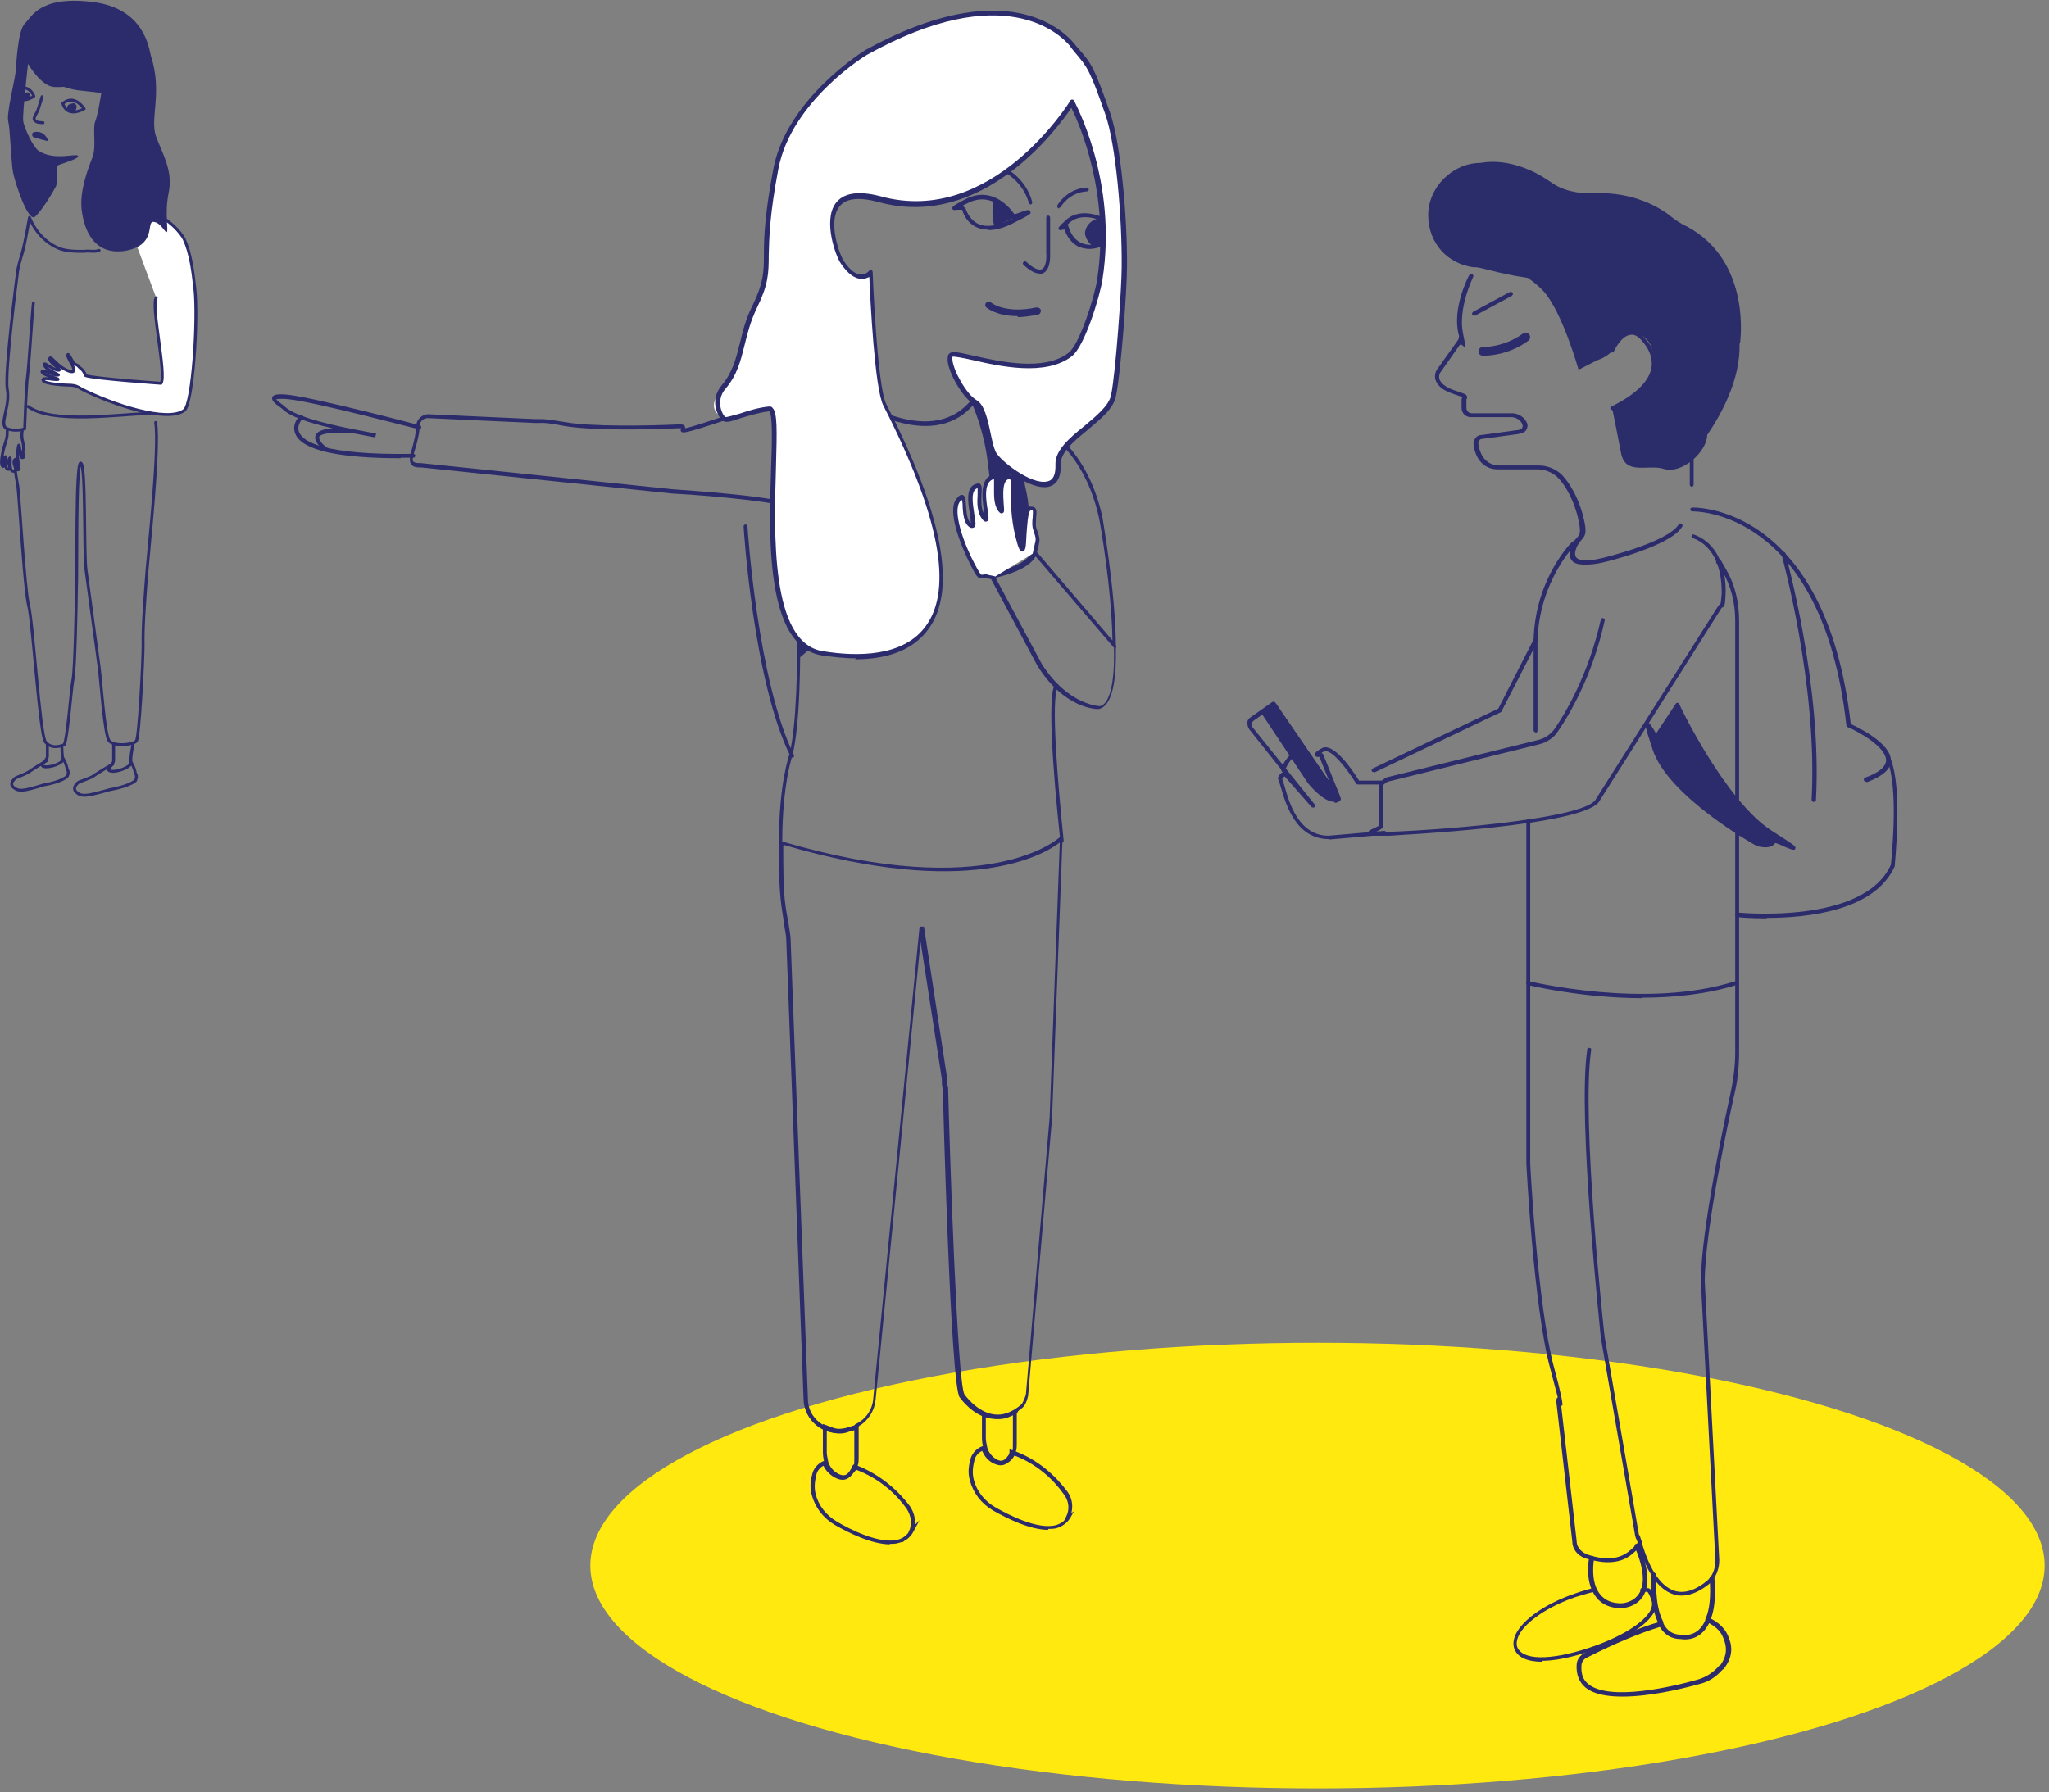<?xml version="1.0" encoding="UTF-8"?>
<svg xmlns="http://www.w3.org/2000/svg" version="1.1" viewBox="0 0 423.8 370.8">
  <rect x="0" y="0" width="423.8" height="370.8" fill="#808080" stroke="none"/>
  <defs>
    <style>
      .cls-1 {
        fill: #2c2c6d;
      }

      .cls-1, .cls-2, .cls-3, .cls-4, .cls-5, .cls-6 {
        stroke-width: 0px;
      }

      .cls-2 {
        fill: #2c2b6c;
      }

      .cls-7 {
        fill: none;
      }

      .cls-7, .cls-8 {
        stroke: #2c2c6d;
        stroke-linecap: round;
        stroke-linejoin: round;
        stroke-width: .6px;
      }

      .cls-3 {
        fill: #2b2d6b;
      }

      .cls-4, .cls-8 {
        fill: #fff;
      }

      .cls-5 {
        fill: #ffe90f;
        isolation: isolate;
      }

      .cls-6 {
        fill: #2c2c6d;
      }
    </style>
  </defs>
  <g id="Calque_2" data-name="Calque 2">
    <path class="cls-7" d="M8.7,20c-.3,1-.5,1.7-.8,2.6s-1.2,1.9-.7,2.3c.5.5.8.4,1.7.5"></path>
    <path class="cls-7" d="M17.4,22.5c-1-1.4-2.6-2.6-4.4-1.1.2.8,1.2,2.8,4.4,1.1Z"></path>
    <path class="cls-1" d="M15.4,21.4c.9.4.3,2-.6,1.9-.6,0-.8-.5-.9-.9,0-.3,0-.6.4-.8.5-.2,1.1-.3,1.1-.3h0Z"></path>
    <path class="cls-1" d="M10,29.2s-.6-2.2-2.8-1.9c-.7,0-.8,1,0,1.2,1.2.3,2.5.7,2.9.7"></path>
    <path class="cls-7" d="M4.8,18.1c1.3.2,1.9,1,2.2,1.8-.7.5-1.8.9-2.4.7-.2-1,0-2,.2-2.5h0Z"></path>
    <path class="cls-1" d="M5.8,19.1c1,.3.2,1.6-.3,1.7-.6,0-.6-1.9.3-1.7Z"></path>
    <path class="cls-7" d="M20.5,51.8c-1,.4-2.1,0-3.1.2-1.9,0-3.8,0-5.4-.7-2.7-1.2-4.8-3.5-5.9-6.3-1.6,9-1.5,6.7-2.4,10.7,0,0-2.8,21.2-2.2,24.8.7,3.6-1.9,7.6,0,8.2,1.9.7,3.6,0,3.6,0,0,0,.3-8.8.6-10.9.3-2.1.9-12.6,1.2-15.1"></path>
    <path class="cls-8" d="M25.4,43.1c7.4-.8,12,4.9,12.7,6.4,1.3,2.8,1.8,6.5,2.2,10.2.7,6.3-.4,23.9-2.2,25.2-3.4,2.6-14.9-1.2-21.2-4.4-1-.6-1.2-.7-2.2-.8-.9,0-5.5-.2-5.8-1s2.5,0,3.1-.2c.4-.2-3.6-.9-3.3-1.7.2-.4,2.3.9,3.3.8.7,0-3.2-1.3-2.8-2.3,0-.3,1.9,1.3,2.9,1.3s-2.2-1.7-1.8-2.5c.3-.5,1.5,1.8,4,2.7,2.5.8-.6-2.9-.3-3.4.2-.5,1,1.8,1.6,2,.7.2.5.4,1.2.9.7.6.9,1.4.9,1.4,1.4.6,15.6,1.6,15.6,1.6,1.2-1.7-2.1-16-1-17.7"></path>
    <path class="cls-1" d="M21,19.3c-2.3-.5-4.7-.4-6.7-1s-.3-.2-3.1-.3c-2.8-.2-5.4-4.8-5.4-4.8,0,0-1.2,10.3-1,11.9.3,1.5,2,5.3,3.2,6.1,3.2,2.1,7.6.5,8.1,1,.6.5-2.8,1.5-3.9,1.9-.9.3-.2,3.2-.6,4.4-.5,1-2.8,4.9-4.3,6.3s-4.2-7.1-4.6-9.1c-.4-2.1-.6-9.1-1-10.6s1.3-8.3,1.5-10c.2-1.7.4-8.8,2-10.3,1.4-1.4,3.1-5.7,13.9-4.4,10.8,1.3,11.7,9.6,12.1,11.1,2.5,7.7-.3,13.1,1.1,16.8,1.4,3.7,3.5,7.1,2.6,11.5s0,8-.4,8.2-1.2-2-2.8-2.1c-1.5,0,.8,4.8-5.8,6-6.6,1-8.5-4.5-9-8.4s1.3-8.6,2.2-10.9c.9-2.2,0-6,.6-7.5s1.2-5.6,1.2-5.6h0Z"></path>
    <path class="cls-7" d="M1.5,88.8c0,1.2,0,1.6-.3,2.5-.3.8-1.3,4.5-.7,5.1s0-1.4.6-1.9c.3-.3-.3,2.6.6,2.6s-.4-1.3.3-2.3c.4-.6-.4,2.7.8,2.7s-.3-1.4.2-2.3,0,2,.7,2-.3-1.4,0-4.2c.4-2.8.3,1.7.9,1.7s0-.8.2-1.5,0-1.3-.2-2.3,0-1.7,0-1.7"></path>
    <path class="cls-7" d="M31.1,85.5c-7.3.3-20.4,2.2-25.3-1.4"></path>
    <path class="cls-7" d="M32.2,87.4c.8,5.4-1.4,25.7-1.8,30.7s-.9,11.8-.8,15.2c0,3.5-.8,19.2-1.4,20s-4.5,1.2-5.6,0c-1-1.2-1.7-12.3-2.1-15.3s-2.2-16.3-2.7-20,0-21.9-1.1-22.2-.7,23.8-.9,26.2c0,2.4-.3,16.6-.7,18.5s-1.2,13.3-1.9,13.6-2.6.9-3.8-.6c-1.2-1.5-2.6-25.1-3.5-28.3-.8-3.2-1.9-22-2.2-24.5-.4-2.5-.6-3.1-.5-3.8"></path>
    <path class="cls-7" d="M27.5,154s-.6,2.9-.4,3.8c0,.9-3.1,2.1-4.3,1.7-1.1-.3.7-1.1.7-2.2v-3.2"></path>
    <path class="cls-7" d="M27.1,157.7s.7,1,.9,2.3c.5.6,0,1.5,0,1.5,0,0-1,1.1-5.4,1.9-4.6,1.3-5.7,1.5-6.8.5s.5-2.1.5-2.1c0,0,2.6-.9,3.1-1.3.6-.5,3.9-2.4,3.9-2.4"></path>
    <path class="cls-7" d="M12.8,154.6s0,1.5.2,2.4c.2.9-2.8,1.9-3.9,1.6s.6-1.1.7-2.1v-2.4"></path>
    <path class="cls-7" d="M13.1,157s.6.9.8,2.2c.5.6,0,1.4,0,1.4,0,0-.9,1.1-4.9,1.8-4.2,1.3-5.1,1.4-6.2.5s.5-2,.5-2c0,0,2.3-.9,2.8-1.3s3.5-2.2,3.5-2.2"></path>
  </g>
  <g id="Calque_3" data-name="Calque 3">
    <g>
      <ellipse class="cls-5" cx="272.5" cy="323.9" rx="150.4" ry="46.1"></ellipse>
      <path class="cls-2" d="M213.2,42.3c-.2,0-.3-.1-.4-.3-1.2-4.5-5.2-6.5-5.2-6.5-.2,0-.3-.3-.2-.5,0-.2.3-.3.5-.2.2,0,4.3,2.1,5.6,7,0,.2,0,.4-.3.5,0,0,0,0-.1,0Z"></path>
      <path class="cls-2" d="M219.1,43.1c0,0-.1,0-.2,0-.2-.1-.3-.4-.2-.6,0-.1,2-3.5,6.1-3.7.2,0,.4.2.4.4,0,.2-.2.4-.4.4-3.7.2-5.4,3.2-5.4,3.2,0,.1-.2.2-.4.2Z"></path>
      <path class="cls-2" d="M215,56.6c-.9,0-2-.6-3.3-1.8-.2-.2-.2-.4,0-.6.2-.2.4-.2.6,0,1.4,1.3,2.5,1.8,3.2,1.5.9-.4,1-2.6.9-3.3v-7.4c0-.2.2-.4.4-.4s.4.2.4.4v7.4c0,.3.2,3.3-1.4,4.1-.2.1-.5.2-.8.2Z"></path>
      <path class="cls-2" d="M204.4,47.5c-.8,0-1.5-.1-2.2-.4-2-.8-2.9-2.6-3.2-3.7h0c-.2,0-.5,0-.8,0-.6,0-1.1.2-1.2-.2-.1-.4,0-.6,2.7-2,5.1-2.6,8.7,1.1,10.1,3.1.3,0,1.1-.3,1.6-.5,1.2-.4,1.5-.5,1.7,0,.2.4.2.5-3.4,2.3-1.9,1-3.7,1.5-5.2,1.5ZM199.5,42.8l.2.3c.3.9,1.1,2.6,2.8,3.3,1.7.7,3.9.3,6.6-1,.1,0,.2-.1.4-.2-.1,0-.2,0-.3-.1-1.5-2.2-4.7-5.4-9.2-3-.5.2-.8.4-1.1.6.3,0,.5,0,.6.3Z"></path>
      <path class="cls-2" d="M205.4,41.2s-.5,4.9.5,5.7l4.1-2-4.4-3.8h-.2Z"></path>
      <path class="cls-2" d="M225.4,51.5c-.9,0-1.7-.2-2.4-.5-1.7-.9-2.5-2.5-2.8-3.5,0,0-.2,0-.3,0-.3.1-.7.2-.9,0-.2-.4,0-.6,1.5-2,3.1-2.8,7.7-.5,7.9-.4h.2v5.7h-.3c-1.1.5-2.1.7-3,.7ZM220.6,46.6s0,0,.1,0h.2c0,0,.1.3.1.3.3.9.9,2.5,2.5,3.3,1.2.6,2.7.6,4.4,0v-4.5c-.9-.4-4.4-1.7-6.7.4-.2.2-.4.4-.6.5Z"></path>
      <path class="cls-2" d="M228.3,45.5s-3.1,0-3.4,2.8c0,0,.5,3.3,3.4,2.3"></path>
      <path class="cls-2" d="M227.2,51.2c-.5,0-.9-.1-1.3-.4-1.2-.8-1.5-2.4-1.5-2.5h0c0,0,0-.1,0-.1.3-2.5,2.7-3.2,3.9-3.2v.8c-.1,0-2.7,0-3,2.4,0,.3.3,1.4,1.1,1.8.5.3,1.1.3,1.8,0l.3.8c-.4.1-.8.2-1.2.2Z"></path>
      <path class="cls-2" d="M160.3,81.7s0,0-.1,0c-.2,0-.3-.3-.3-.5.1-.4,3.1-8.8,18.5-7.2.2,0,.4.2.4.5,0,.2-.3.4-.5.4-14.8-1.6-17.6,6.5-17.6,6.6,0,.2-.2.3-.4.3Z"></path>
      <path class="cls-2" d="M173.4,296.5c-1.6,0-3.1-.5-4.4-1.5-1.7-1.3-2.8-3.4-2.8-5.6l-3.6-95.6c-.2-1.2-.4-2.3-.5-3.2-.7-4.6-1-5.9-1-16.2h0c0-12.3,2.1-18.1,2.2-18.4,2.9-12,1-47.9.8-50.7-1.9-1.3-15.9-2.7-25.1-3.2l-51.9-5.4c-.1,0-.2,0-.4,0-.6,0-1.3-.1-1.7-.7-.3-.5-.3-1.3,0-2.4.7-2.4,1.1-4.3,1.1-5.5s1.1-2.4,2.5-2.4l22,1c.6,0,.9,0,1.2,0,.7,0,1.3,0,4.9.6,5.4,1,17.3.8,23.6.5.7,0,1.1,0,1.3.3.1.2.1.3.1.5,1.2-.2,5.1-1.5,8.4-2.6,14-4.7,25.2-4.5,25.3-4.5h.1s.1,0,.1,0c.2.1,16.2,11.5,24.9,1.7h.1c0-.1.2-.1.2-.1.2,0,21.8-.5,27.2,23.8,0,.2,2.7,15.2,2.8,26.5h0c.1.2.1.5,0,.7,0,0,0,0,0,0,.1,5.5-.4,12-3.6,12.6-.4,0-7.1,0-12.7-9.1l-10.1-18.9h.6c2.1-.5,7.8-2.1,8.4-4.7l.2-.8,16.5,19.3c-.2-11.2-2.7-25.2-2.8-25.4-5-22.5-24.1-23.1-26.2-23.1h0c-8.8,9.7-24.3-.6-25.8-1.6-1.3,0-11.8,0-24.9,4.4-9,3-9.1,2.8-9.5,2.5-.2-.2-.1-.5,0-.7,0,0-.3,0-.6,0-6.2.3-18.3.5-23.7-.5-3.6-.7-4.1-.6-4.8-.6-.3,0-.6,0-1.3,0l-22-1c-.9,0-1.7.7-1.7,1.6,0,1.3-.4,3.2-1.2,5.7-.3,1.1-.3,1.5-.1,1.7.2.2.6.3,1.1.3.1,0,.2,0,.4,0l51.9,5.4c2.4.2,23.7,1.5,25.7,3.6h.1c0,.1,0,.3,0,.3,0,.4,2.3,38.6-.8,51.2,0,0-2.1,5.9-2.1,17.8,42.8,12.6,57.1-.7,57.3-.8l.7-.7-2.2,58.8-4.9,56.8c0,.8-.5,2.5-1.3,3.1-2.1,1.7-4.2,2.5-6.3,2.2-3.9-.5-6.5-4.3-6.6-4.4-1.9-2.1-3.5-63.3-3.5-63.9-.2-.6-.2-1.3-.2-2l-4.4-28.4-9.3,94.8c-.2,2.2-1.5,4.3-3.4,5.4,0,0,0,0,0,0q0,.4-2.7,1.2c-.6.2-1.3.3-1.9.3ZM162,175.1c0,9.7.2,11.1,1,15.5.2.9.3,2,.5,3.2l3.6,95.6c0,2,.9,3.7,2.4,4.9,1.6,1.2,3.6,1.6,5.6,1.1.7-.2,1.2-.3,1.6-.4,0-.1.1-.3.3-.4,2-.9,3.4-2.9,3.6-5.1l9.6-97.8h.9l4.8,31.4c0,.7,0,1.3.2,1.9.3,12.5,1.9,61.5,3.4,63.5,0,0,2.5,3.6,6,4.1,1.9.3,3.8-.4,5.7-2,.4-.3,1-2,1-2.2l4.9-57.2,2.1-56.9c-3.4,2.6-18.8,11.7-57.1.5ZM205.9,119.5l9.6,17.9c5.4,8.5,11.9,8.7,12,8.7,2-.4,3.1-4.8,2.9-12.1h0s-16.2-18.9-16.2-18.9c-1.4,2.7-6.5,4-8.2,4.4Z"></path>
      <path class="cls-2" d="M219.7,174.3c-.2,0-.4-.2-.4-.4-.3-3-3.2-29.3-1.1-32.3.1-.2.4-.2.6,0,.2.1.2.4,0,.6-1.5,2.1,0,20.1,1.2,31.7,0,.2-.1.4-.4.5,0,0,0,0,0,0Z"></path>
      <path class="cls-2" d="M163.9,156.7c-.2,0-.3,0-.4-.2-7.7-15.5-9.7-47.3-9.7-47.6,0-.2.2-.4.4-.4.2,0,.4.2.4.4,0,.3,2.1,32,9.6,47.3.1.2,0,.5-.2.6,0,0-.1,0-.2,0Z"></path>
      <path class="cls-2" d="M166.8,82.7s6.7,36.3-1.5,46.8v6.6s20.7-14.3,10.3-54l-8.9.7h0Z"></path>
      <path class="cls-2" d="M67.5,93.3c0,0-.2,0-.3,0-1.7-1.3-2.3-2.4-1.9-3.3.4-.9,1.9-1.3,3.5-1.4-5.4-1.2-8.8-2.5-10.3-3.9-.1-.1-.3-.3-.5-.4-1-.7-1.9-1.4-1.7-2.1.2-.5.9-.8,3.5-.5,5.7.7,26.1,6,27,6.3.2,0,.4.3.3.5,0,.2-.3.4-.5.3-.2,0-21.2-5.6-26.9-6.2-1.8-.2-2.4,0-2.6,0,.2.3,1,.9,1.3,1.1.2.2.4.3.6.5,1.8,1.6,6.7,3.2,14.6,4.7l4.2.8-.2.8-4.2-.8c-3.3-.4-7-.2-7.4.7,0,.2-.1.9,1.7,2.3.2.1.2.4,0,.6,0,.1-.2.2-.3.2Z"></path>
      <path class="cls-2" d="M82.8,94.8c-13,0-20.3-1.7-21.7-5-.9-2,.8-3.7.9-3.8.2-.2.4-.2.6,0,.2.2.2.4,0,.6,0,0-1.4,1.4-.7,2.9.8,1.8,4.9,4.7,23.6,4.4.3,0,.4.2.4.4,0,.2-.2.4-.4.4-.9,0-1.8,0-2.6,0Z"></path>
      <path class="cls-2" d="M201.2,83.9s2.3,5.1,3.1,11.7.7,6.6,2.1,9.2c1.5,2.6,3.8,8.2,5.1,8.7,0,0,2.6-4.9.5-13l-1.8-15.1-8.9-1.6-.2.2Z"></path>
      <path class="cls-4" d="M214,114.3c.7-3.1,1-2.6.2-4.8s.8-4.9-1.1-4.6-.5,14-2.6,5.9.2-12.8-1.8-12.5c-3.1.7-.3,9-1.8,6.7-1.5-2.3,0-6.9-1.1-6.7-4.1.8-.5,10-2,8.7-2.3-2.5,0-7.4-1.6-6.7-3,.8.3,8.7-1.1,8.2-2.3-1-.7-7.9-2.6-5.3-2,2.3,1,9.7,3,13.5,2,3.8,1.6,2,3,2.3s.8.2,1.3.3"></path>
      <path class="cls-2" d="M205.4,119.8s0,0-.1,0c-.2,0-.2,0-.3,0-.1,0-.3,0-1-.2-.3,0-.4,0-.6,0-.9.3-1.3,0-2.6-2.6-.2-.4-5.6-10.8-2.9-13.9.3-.4.7-.8,1.2-.7.6.2.6.9.7,2.2.1,1.3.2,3,1,3.6,0-.4-.1-1.3-.2-1.9-.4-2.4-.9-5.6,1.3-6.2.3-.1.6-.1.8,0,.4.3.4,1,.3,2.1,0,1.3-.2,3,.6,4.2,0-.3,0-.6-.1-.9-.4-2.5-.9-6.8,2.1-7.4.3,0,.5,0,.6.2.4.4.4,1.2.3,2.4,0,1.1,0,2.5.3,3.6-.2-2.1-.5-5.6,1.7-6.1.4,0,.7,0,.9.2.5.4.5,1.4.4,3,0,2.2-.2,5.4.9,9.6.2.7.4,1.3.5,1.6,0-.5,0-1.2.1-1.9.2-3.5.4-5.8,1.6-5.9.5,0,.9,0,1.1.2.5.4.4,1.2.3,2.1,0,.8-.2,1.8.2,2.6.6,1.7.6,1.9.3,3.3-.1.4-.3,1-.4,1.7,0,.2-.3.4-.5.3-.2,0-.4-.3-.3-.5.2-.8.3-1.3.4-1.8.3-1.2.3-1.3-.2-2.8-.4-1-.3-2.1-.2-2.9,0-.5.1-1.2,0-1.4,0,0-.2,0-.4,0-.6,0-.8,3.8-.9,5.2-.1,2.5-.2,3.2-.8,3.3-.5,0-.8-.4-1.4-2.8-1.1-4.3-1-7.6-1-9.8,0-1.1,0-2.2-.2-2.4,0,0-.2,0-.2,0-1.5.3-1.2,3.5-1.1,5.2.1,1.3.2,1.7-.3,1.9-.4.1-.7-.3-.9-.6-.9-1.3-.8-3.3-.8-4.8,0-.6,0-1.4,0-1.7-2.2.5-1.7,4.2-1.3,6.5.2,1.4.3,2-.2,2.3-.2,0-.4.1-.7-.2-1.4-1.5-1.3-3.8-1.2-5.3,0-.5,0-1.1,0-1.4,0,0,0,0,0,0-1.5.4-1,3.2-.7,5.3.3,1.7.4,2.5,0,2.8-.1,0-.3.2-.7.1-1.4-.6-1.6-2.7-1.7-4.4,0-.5,0-1.1-.2-1.4,0,0-.2.2-.3.3-1.7,2,.8,8.9,3,13,1,1.9,1.3,2.2,1.4,2.2,0,0,.1,0,.2,0,.2,0,.6-.2,1.1,0,.6.2.8.2.9.2.1,0,.1,0,.4.1.2,0,.3.3.3.5s-.2.3-.4.3Z"></path>
      <path class="cls-2" d="M174.5,306c-.6,0-1.2-.2-1.7-.6-1.1-.5-1.9-1.6-2.3-2.9-.2-.7-.3-1.4-.3-2.1v-5.8l1.9.7c1.1.5,2.3.5,3.3,0l2.2-.7v7.1c0,.5,0,1-.2,1.5,0,.6-.4,1-.8,1.4-.6.9-1.4,1.3-2.1,1.3ZM171,295.8v4.7c0,.6.2,1.2.3,1.9.3,1,1,1.9,1.9,2.4.7.4,1.8.9,2.8-.5.4-.4.6-.6.6-.9h0c.1-.6.1-1,.1-1.5v-6l-1.1.3c-1.2.5-2.6.5-3.9,0l-.7-.3Z"></path>
      <path class="cls-2" d="M184.1,319.5c-3.8,0-8.6-2.4-11.4-4-2.4-1.4-4.1-3.6-4.8-6.2-.5-1.8-.2-3.3.2-4.7.4-1.1,1.3-2,2.4-2.4h.4c0-.1.1.3.1.3.3.9.9,1.7,2,2.4,1.2.7,2,.5,2.7-.5.2-.3.4-.6.5-.8,0,0,0-.2.1-.3l.2-.3h.3c5.6,2.1,9.3,5.8,11.4,8.6.8,1.2,1.2,2.6,1,3.9l1-1-1.3,2.4c-.4.8-1.1,1.5-1.9,1.9l-.2.2h0c-.3,0-.6.1-.9.2-.6.2-1.2.2-1.9.2ZM170.4,303.2c-.7.3-1.3,1-1.5,1.7-.3,1.2-.6,2.6-.2,4.2.6,2.4,2.2,4.4,4.4,5.7,2.5,1.5,8.9,4.8,12.7,3.7.8-.2,1.5-.7,2-1.3l.2-.4c.7-1.4.5-3.2-.5-4.7-1.9-2.7-5.4-6.2-10.6-8.1-.1.3-.3.7-.6.9-.9,1.4-2.2,1.6-3.8.7-1.1-.7-1.8-1.5-2.2-2.4Z"></path>
      <path class="cls-2" d="M207.4,303c-.6,0-1.2-.2-1.7-.5-1.1-.5-1.9-1.6-2.3-2.9-.2-.7-.3-1.4-.3-2.1v-5.3s1.9.7,1.9.7c1.1.5,2.3.2,3.3-.2l2.6-1.4-.6,1.2v6.3c0,.5,0,1-.2,1.5,0,.4-.2.8-.4,1,0,0-.1.2-.1.2-.7,1-1.5,1.4-2.2,1.4ZM203.9,292.9v4.7c0,.6.2,1.2.3,1.9.3,1,1,1.9,1.9,2.4.7.4,1.8.9,2.8-.5,0,0,0-.2.2-.3.1-.2.3-.4.3-.7h0c.1-.6.1-1,.1-1.5v-6.1l-.9.4c-1.2.5-2.7.5-3.9,0l-.7-.3Z"></path>
      <path class="cls-2" d="M216.8,316.5c-3.8,0-8.6-2.4-11.4-4-2.4-1.4-4.1-3.6-4.8-6.2-.5-1.8-.2-3.3.2-4.7.4-1.1,1.3-2,2.4-2.4h.4c0-.1.1.2.1.2.5,1.1,1.1,1.8,2,2.4,1.2.7,2,.5,2.7-.5.3-.3.4-.7.4-.9v-.6l.5.2c5.6,1.9,9.3,5.7,11.4,8.5,1,1.3,1.3,2.9.9,4.5l.5-.3-.6,1.1c-.6,1.1-1.6,1.9-2.8,2.3-.6.2-1.2.2-1.9.2ZM203.1,300.2c-.7.3-1.3,1-1.5,1.7-.3,1.2-.6,2.6-.2,4.2.6,2.4,2.2,4.4,4.4,5.7,2.6,1.5,8.9,4.8,12.7,3.7.6-.2,1.2-.5,1.6-.9l.4-.8c.8-1.5.6-3.3-.5-4.7-1.9-2.7-5.3-6.2-10.5-8.1,0,.3-.3.6-.5.9-.9,1.4-2.2,1.6-3.8.7-1-.6-1.6-1.4-2.1-2.5Z"></path>
      <path class="cls-2" d="M304.9,65.3c-.1,0-.3,0-.4-.2-.1-.2,0-.4.2-.6l7.6-4.1c.2-.1.4,0,.6.2.1.2,0,.4-.2.6l-7.6,4.1c0,0-.1,0-.2,0Z"></path>
      <path class="cls-2" d="M333.5,84.8c-.2,0-.3,0-.4-.2-.1-.2,0-.4.2-.5,5.1-2.5,7.9-5.3,8.3-8.2.4-3.1-2-5.3-2-5.4-.8-1-1.7-1.4-2.5-1.2-1.9.3-3.3,3.4-3.3,3.4,0,.2-.3.3-.5.2-.2,0-.3-.3-.2-.5,0-.1,1.6-3.5,3.9-3.9,1.1-.2,2.2.3,3.2,1.5,0,0,2.7,2.5,2.2,6.1-.5,3.2-3.4,6.2-8.7,8.9,0,0-.1,0-.2,0Z"></path>
      <path class="cls-2" d="M306.9,73.6c0,0-.1,0-.2,0-.5,0-.9-.4-.9-.9,0-.5.4-.9.9-.9s0,0,0,0c0,0,4.4.1,8.3-2.8.4-.3,1-.2,1.3.2.3.4.2,1-.2,1.3-4.1,3-8.4,3.1-9.3,3.1Z"></path>
      <path class="cls-2" d="M327.7,116.8c-1.4,0-2.3-.3-2.7-1-.8-1.1,0-2.8.5-3.7.2-.4.5-.7.7-.9.6-.7.9-1.1.1-4.4-1.2-4.6-3.3-7.3-4.3-8.2-.8-.7-2.2-1.5-4-1.5h-8.4c-2.6-.1-4.3-1.9-4.8-4.9-.1-.6,0-1.1.4-1.6.3-.4.7-.6,1.2-.6l7.3-1c.6,0,1.1-.3,1.2-.6.1-.3,0-.7-.3-1.1-.4-.6-1.3-1-2-1h-8.4c-1,0-1.9-.8-1.9-1.9v-1.6c0-.2,0-.4.2-.6-.1,0-.4-.2-1-.4-2.2-.7-3.4-1.3-4.1-2.3-.8-1-.8-2.3,0-3.3l4.2-5.9s.3-.6.1-1.1c-1.4-5.4,2-12,2.2-12.3.1-.2.3-.3.6-.2.2.1.3.3.2.6,0,0-3.2,6.5-2.1,11.7s0,1.6-.7,2.4l-3.8,5.4c-.6.7-.6,1.6,0,2.3.6.8,1.8,1.4,3.7,2,1.2.4,1.5.5,1.6.9.1.3,0,.5-.1.6,0,0,0,.1,0,.2v1.6c0,.6.5,1.1,1.1,1.1h8.4c1,0,2.1.6,2.6,1.3s.7,1.1.4,1.9c-.2.6-.8.9-1.8,1.1l-7.4,1c-.3,0-.5.1-.6.3-.2.2-.3.6-.2.9.3,1.9,1.3,4.1,4.1,4.3h8.4c1.6,0,3.2.6,4.5,1.7,1,.9,3.3,3.8,4.6,8.6.9,3.5.6,4.1-.3,5.1-.2.2-.4.5-.6.8-.3.4-1.1,2-.5,2.8.3.4,1.4,1.1,5.2.2.1,0,13.8-3.3,16-7,.1-.2.4-.3.6-.1.2.1.3.4.1.6-2.4,4-15.9,7.3-16.5,7.4-1.3.3-2.4.4-3.3.4Z"></path>
      <path class="cls-2" d="M349.9,100.7c-.2,0-.4-.2-.4-.4v-9.7c0-.2.2-.4.4-.4s.4.2.4.4v9.7c0,.2-.2.4-.4.4Z"></path>
      <path class="cls-2" d="M317.6,151.5c-.2,0-.4-.2-.4-.4v-18.7c.3-12.7,7.9-20.3,8-20.3.2-.2.4-.2.6,0,.2.2.2.4,0,.6,0,0-7.4,7.4-7.8,19.8v18.7c0,.2-.2.4-.4.4Z"></path>
      <path class="cls-2" d="M284.1,159.7c-.2,0-.3,0-.4-.2,0-.2,0-.4.2-.5l26-12.4,7.3-14.3c.1-.2.4-.3.6-.2.2.1.3.4.2.6l-7.5,14.6-26.2,12.5c0,0-.1,0-.2,0Z"></path>
      <path class="cls-2" d="M284.9,172.9c-1.7,0-1.8-.2-1.9-.5-.1-.5.4-.7,1.1-1,.4-.2,1.1-.5,1.2-.7v-8c0-.4,0-.9.5-1.2,0,0,.2-.1.3-.2.2-.2.4-.4.8-.5l31.2-7.7c1.4-.3,2.8-1.3,3.5-2.4,2-2.9,6.9-10.9,9.5-22.5,0-.2.3-.4.5-.3.2,0,.4.3.3.5-2.6,11.8-7.6,19.9-9.6,22.8-.8,1.4-2.4,2.4-4,2.8l-31.2,7.7c-.2,0-.3.2-.5.3-.1.1-.3.2-.4.3,0,0-.1.1-.1.5v8c0,.6-.7.9-1.5,1.3.6,0,1.4,0,2.7,0,13.2-.5,41-2.9,42.8-6.8l25.2-39.8c.2-.3.3-.4.5-.5.1-.1.2-.8.3-2.1,0-1.5.2-9.3-6-11.6-.2,0-.3-.3-.2-.5,0-.2.3-.3.5-.2,6.7,2.5,6.6,10.8,6.5,12.4-.1,2.2-.2,2.5-.7,2.7,0,0-.1,0-.2.2l-25.1,39.7c-2.5,5.4-43.1,7.2-43.5,7.3-1.1,0-1.9,0-2.5,0Z"></path>
      <path class="cls-2" d="M274.9,173.6c-6.8,0-8.9-7-10-10.8-.2-.6-.3-1.1-.5-1.5-.3-.6.6-1.4.8-1.5,0,0,.1,0,.2-.1l-7-8.8c-.3-.4-.4-.9-.4-1.4,0-.5.3-.9.8-1.2l4.4-3.1c0,0,.2,0,.3,0,.1,0,.2,0,.3.2l11.2,16.4-2.1-5.2c0,0-.1,0-.2,0-.3,0-.7,0-.7-.5,0-.4.3-.7,1.4-1.3,2.4-1.4,6.6,4.9,7.7,6.7h4.9c.2,0,.4.2.4.4s-.2.4-.4.4h-5.1c-.1,0-.3,0-.4-.2-2-3.2-5.3-7.4-6.7-6.6-.2.1-.4.2-.5.3.1,0,.3.1.4.3l3.5,8.7c0,.2,0,.4-.2.5-.2,0-.4,0-.5-.1l-13.1-19-4.1,2.9c-.5.4-.6.9-.2,1.4l12.8,15.9c.1.2.1.4,0,.6-.2.1-.4.1-.6,0l-5.6-6.4c-.2.2-.4.4-.5.6.2.4.3.9.5,1.5,1,3.6,3,10.2,9.1,10.2l11.5-1c.2,0,.4.1.4.4,0,.2-.1.4-.4.4l-11.5,1h0ZM265.2,161.1s0,0,0,0c0,0,0,0,0,0Z"></path>
      <path class="cls-2" d="M261.3,147.4l9.5,14.3s3.9,4.9,6.1,3.4l-13.3-19.4-2.3,1.6Z"></path>
      <path class="cls-2" d="M276,165.9c-2.3,0-5.1-3.4-5.5-3.9l-9.5-14.3c-.1-.2,0-.4.1-.6l2.3-1.6c0,0,.2,0,.3,0,.1,0,.2,0,.3.2l13.3,19.4c.1.2,0,.4-.1.6-.4.2-.7.4-1.1.4ZM261.8,147.6l9.3,14c.9,1.1,3.5,3.9,5.1,3.5l-12.8-18.6-1.6,1.2Z"></path>
      <path class="cls-2" d="M265.4,159.7s0,0-.1,0c-.2,0-.3-.3-.3-.5,0-.2,1.1-3.7,4.7-4.6.2,0,.4,0,.5.3,0,.2,0,.4-.3.5-3.2.8-4.1,4-4.1,4,0,.2-.2.3-.4.3Z"></path>
      <path class="cls-2" d="M342.6,152.2l4.3-6.4s9.5,20.2,19.4,26.4c9.9,6.2,1,1.1.7,1.8s-1.1,1.1-3.3.7c0,0-18.4-10.2-21.5-19.9-3.1-9.7,0-1.8.3-2.6h.2Z"></path>
      <path class="cls-2" d="M370.9,175.8c-.3,0-.7-.2-1.5-.5-.6-.3-1.8-.8-2.2-.9-.6.9-1.8,1.1-3.6.7,0,0,0,0-.1,0-.8-.4-18.6-10.4-21.7-20.1-1.7-5.1-1.6-5.2-1.1-5.4.4-.2.6.2,1.2,1.1.2.3.5.8.6,1.1l4.1-6.2c0-.1.2-.2.4-.2.1,0,.3.1.3.2,0,.2,9.6,20.2,19.2,26.3,5,3.2,5,3.2,4.8,3.7,0,.2-.2.2-.3.2ZM363.7,174.3c1.5.3,2.4.2,2.8-.5.2-.4.5-.4,1.3-.1-.5-.3-1.1-.7-1.8-1.2-9-5.7-17.5-22.4-19.2-26l-3.9,5.8c0,.1-.2.2-.3.2h0c0,0-.1,0-.2,0-.2,0-.4-.1-.7-.5.2.6.5,1.5.8,2.5,3,9.2,20.2,19,21.3,19.6Z"></path>
      <path class="cls-2" d="M332.5,323.2c-1.4,0-2.9-.3-4.6-.8-1.7-.6-2.7-2-2.7-3.5l-3.3-28.9c0-.3,0-.8.3-.9-.3-1.2-.9-3.4-1.6-6.1-3.4-12.7-4.9-42-4.9-42.3v-70.8c0-.2.2-.4.4-.4s.4.2.4.4v70.8c0,.3,1.5,29.5,4.9,42.1q2.1,7.8,1.7,8c0,0-.2,0-.2,0l3.2,28c0,1.5,1.2,2.4,2.2,2.8,3.8,1.3,6.7,1,8.8-.8,1.9-1.6,1.7-1.8,1.5-2.1-.1-.2-.3-.5-.4-1l-7.1-41c0-.5-4.9-45.4-2.8-59.6,0-.2.2-.4.5-.3.2,0,.4.2.3.5-2.1,14.1,2.7,58.9,2.8,59.3l7.1,41c0,.3.1.5.3.7.5.9.4,1.4-1.7,3.2-1.4,1.2-3.1,1.7-5,1.7Z"></path>
      <path class="cls-2" d="M339.8,206.5c-12.8,0-23.6-2.7-23.8-2.7-.2,0-.4-.3-.3-.5,0-.2.3-.4.5-.3.2,0,24.2,5.9,42.7,0v-74.6c0-3.7-.9-7.2-2.6-10.1l-.5-.9c-.2-.3-.3-.5-.4-.7,0,0-.2,0-.3-.1-.2-.1-.2-.4-.1-.6,0,0,.1-.1.2-.2,0,0,.1-.1.2-.2.3-.1.3-.1,1.1,1.3l.5.9c1.8,3,2.7,6.7,2.7,10.6v74.9c0,.2-.1.3-.3.4-6.3,2-13.2,2.7-19.7,2.7Z"></path>
      <path class="cls-2" d="M347.8,330.1c-.6,0-1.2,0-1.8-.3-3.2-1.1-5.8-5-7.6-11.8,0-.2,0-.4.3-.5.2,0,.4,0,.5.3,1.7,6.5,4.1,10.3,7.1,11.3,2.5.8,5-.6,6.7-2,1.2-1,1.8-2.5,1.8-4.3l-3-57.6c0-10.9,5.1-34.3,6.1-38.9.6-2.8,1-5.7,1-8.6v-14.3c0-.2.2-.4.4-.4s.4.2.4.4v14.3c0,3-.3,6-1,8.8-1,4.6-6.1,27.8-6.1,38.7l3,57.6c0,2-.8,3.7-2.1,4.9-1.5,1.2-3.5,2.4-5.7,2.4Z"></path>
      <path class="cls-2" d="M319.1,343.8c-3.2,0-5.2-.9-5.9-2.7-.3-.9-.2-1.9.3-3,1.5-3.1,6.3-6.4,12.2-8.4,1.3-.5,2.6-.8,3.9-1.2.2,0,.5,0,.5.3s0,.4-.3.5h0c-1.3.3-2.6.7-3.9,1.1-5.6,1.9-10.4,5.1-11.8,8-.4.9-.5,1.7-.3,2.3,1,2.8,6.8,2.9,14.9.2,6.4-2.1,11.4-5.2,12.7-7.8.3-.7.4-1.3.2-1.9-.5-1.6-.8-1.8-.9-1.9h0s0,0-.1,0c-.2,0-.6.1-1.1,0-.2,0-.3-.3-.2-.5,0-.2.3-.3.5-.2.2.1.4,0,.6,0,.9-.2,1.2.2,2,2.3.3.8.2,1.6-.2,2.5-1.4,2.8-6.4,6-13.2,8.2-4,1.3-7.4,2-10.1,2Z"></path>
      <path class="cls-2" d="M335.5,351c-3.2,0-5.9-.5-7.6-1.9-1.3-1.1-1.9-2.7-1.8-4.6,0-1.1.7-2.1,1.8-2.6,5.8-2.9,11.2-5.2,15.5-6.4.2,0,.5,0,.6.3.8,1.6,2,2.4,3.7,2.4s0,0,.1,0c.1,0,3.4.8,5-3.2,0-.1.1-.2.3-.3.1,0,.3,0,.4,0,1.1.5,3,1.6,3.9,3.7.7,1.6,1.4,4-.9,6.9,0,0-.2.1-.3.2-1.2,1.4-2.9,2.5-4.7,2.9-4.3,1.2-10.6,2.6-15.9,2.6ZM343.3,336.6c-4.2,1.3-9.3,3.4-15,6.3-.6.2-1.2.9-1.2,1.7-.1,1.7.3,2.9,1.4,3.8,4.4,3.6,17.3.6,22.6-.9,1.8-.5,3.4-1.6,4.5-2.9,0,0,.2-.1.3-.2,1.6-2.3,1.1-4.2.5-5.6-.6-1.6-2-2.5-2.9-3-1.9,3.9-5.3,3.4-5.9,3.3-1.9,0-3.3-.9-4.3-2.5Z"></path>
      <path class="cls-2" d="M335.2,332.7c-2.2,0-3.9-.8-5-2.2-2.5-3-1.6-8-1.5-8.2,0-.3.3-.4.6-.4.3,0,.4.3.4.6,0,0-.9,4.8,1.3,7.4,1,1.2,2.4,1.8,4.3,1.8,0,0,2.4,0,3.7-2,1.3-2,1-5.3-.9-9.7-.1-.3,0-.5.3-.6.2-.1.5,0,.6.3,2,4.8,2.3,8.3.8,10.6-1.6,2.4-4.4,2.4-4.5,2.4Z"></path>
      <path class="cls-2" d="M353.2,335.5c0,0-.1,0-.2,0-.2-.1-.4-.4-.2-.7.8-1.8,1.1-4.5.8-8.3,0-.3.2-.5.5-.5.3,0,.5.2.5.5.3,4,0,6.8-.9,8.8,0,.2-.3.3-.4.3Z"></path>
      <path class="cls-2" d="M343.5,336.3c-.2,0-.3,0-.4-.3-2-3.7-1.6-9.9-1.5-10.1,0-.3.3-.5.5-.5.3,0,.5.3.5.5,0,0-.5,6.1,1.4,9.6.1.2,0,.5-.2.7,0,0-.2,0-.2,0Z"></path>
      <path class="cls-2" d="M385.9,161.7c-.2,0-.3-.1-.4-.3,0-.2,0-.4.2-.5,2.9-1,4.4-2.3,4.4-3.6,0-2.8-5.8-6-8-6.9-.1,0-.2-.2-.2-.3-5-45-31.7-44.3-31.9-44.3-.2,0-.4-.2-.4-.4,0-.2.2-.4.4-.4.3,0,27.6-.8,32.8,44.8,1.4.6,8.4,4,8.3,7.6,0,1.7-1.7,3.2-4.9,4.4,0,0,0,0-.1,0Z"></path>
      <path class="cls-2" d="M375.1,165.9s0,0,0,0c-.2,0-.4-.2-.4-.4,1.3-24-6.2-50.5-6.2-50.8,0-.2,0-.4.3-.5.2,0,.4,0,.5.3,0,.3,7.6,26.9,6.3,51,0,.2-.2.4-.4.4Z"></path>
      <path class="cls-2" d="M365.4,190c-3.4,0-5.8-.2-6.1-.3-.2,0-.4-.2-.4-.5,0-.2.2-.4.5-.4.3,0,26.1,2.6,31.7-9.9.1-1.1,1.7-16-.8-21.7,0-.2,0-.5.2-.5.2,0,.4,0,.5.2,2.6,6.1.9,21.6.9,22.2,0,0,0,0,0,.1-4.1,9.3-18.2,10.7-26.5,10.7Z"></path>
      <path class="cls-6" d="M210.5,65.4c-4.4,0-6.4-1.7-6.5-1.8-.3-.3-.3-.7,0-1,.3-.3.7-.3,1,0,0,0,2.8,2.4,9.4,1,.4,0,.8.2.9.6,0,.4-.2.8-.6.9-1.6.3-3,.5-4.2.5Z"></path>
      <path class="cls-3" d="M359.9,71c0-.2,2.5-16.8-10.9-24.1-1.4-.6-2.8-1.6-4-2.6-3.1-2.2-8.4-4.8-16.3-4.3,0,0-4.5.1-7.6-2.1-1.5-1-3-2-4.7-2.7-2.5-1.1-6.2-2.2-10.2-1.5-5.7,0-10.8,5-10.8,10.8s4,10.1,9.4,10.8c.3,0,.5,0,.6,0q.3,0,2.3.5l.8.2c1.6.4,4,1,7.5,1.5,1.2.8,2.4,1.8,3.3,2.8,3.9,4.4,7.2,16.2,7.2,16.2l3.9-2s1.6-.4,3-1.8c1.4-1.4,1.2-4,3.9-3.9,2.7.2,5.3,2.1,4.6,7.1s-8.4,8.8-8.4,8.8c0,0,1.5,7.4,1.8,9.1.9,4.6,5.6,2.2,8.8,3.2,3.8,1.2,9-3.6,9-7,2.7-4,6.9-11.2,6.7-18.9h0Z"></path>
      <g>
        <path class="cls-4" d="M221.8,21.1s9,16,5.8,36.8c-.5,3.4-3.7,13.5-6.1,15.4-7.6,5.8-23.3-1-24.6.1-1.3,1.1,2.2,8.2,5,9.8s2.6,7.7,3.8,10.4c1.1,2.7,13.8,11.8,13.4,2.5-.2-5.1,10.4-9.1,11.5-14.2,1-5.1,2.2-22.7,2.3-26.6.1-9.9-1.2-25.4-3.5-31.9-3.7-10.4-3.9-9.9-7.5-14.3-3.3-3.9-15.7-13.2-42.5,1.6,0,0-15.8,9.5-18.7,23.9-3.9,19.7,0,19.6-4.4,28.6s-2.3,12-6.6,16.8-.6,6.1.2,6.6c.9.5,5.3-1.9,9.2-2.1,3.9-.3-5.7,47.8,10.9,50.5,13.9,2.3,39.9.8,13.1-51.5-2-3.9-2.9-27.4-2.9-27.4,0,0-2.4,3-6-2-1.3-1.9-6.7-17.1,7.7-13.1,23.7,6.5,39.8-20,39.8-20Z"></path>
        <path class="cls-6" d="M177.1,136.2c-2.5,0-4.9-.3-7.1-.6-11.7-1.9-11-24.4-10.5-39.2.2-5.1.3-10.8-.4-11.3-2,.2-4.1.9-5.9,1.4-2,.7-3,1-3.6.6-.6-.3-1.3-1.5-1.6-2.9-.2-1.1-.1-2.8,1.2-4.4,2.3-2.7,3-5.5,3.8-8.7.6-2.4,1.2-5.1,2.7-8,2.2-4.6,2.3-6.7,2.3-10.5,0-3.6.2-8.5,2-17.9,2.9-14.5,18.8-24.2,18.9-24.3,29-16,41-4.1,43.2-1.5.4.5.7.9,1,1.2,2.7,3.1,3.2,3.8,6.5,13.2,2.2,6.3,3.6,21.6,3.5,32,0,4.2-1.2,21.6-2.3,26.7-.5,2.6-3.3,4.8-5.9,7-2.8,2.3-5.6,4.6-5.5,7.1.1,3.3-1.3,4.3-2.5,4.6-3.8.9-10.9-4.7-11.8-6.8-.4-1-.7-2.4-1.1-3.9-.6-2.5-1.3-5.6-2.5-6.3-2.4-1.4-5.3-6.5-5.5-9.1,0-.7,0-1.2.4-1.5.6-.5,1.9-.2,5,.5,5.4,1.2,14.6,3.3,19.6-.6,2.3-1.7,5.4-11.7,5.9-15,2.8-17.9-3.7-32.4-5.3-35.7-2.9,4.3-18.4,25.4-39.9,19.5-4.1-1.1-6.9-.8-8.2,1.1-2.3,3.2.2,10,1.1,11.2,1.2,1.8,2.4,2.7,3.5,2.7,1,0,1.6-.7,1.6-.7.1-.2.3-.2.5-.2.2,0,.3.2.3.5,0,.2.9,23.4,2.8,27.2,11.7,22.8,14.7,38.5,8.7,46.6-3.5,4.8-9.4,6.2-15.2,6.2ZM159.1,84.1c.2,0,.5,0,.7.3,1,1,.9,4.6.7,12.1-.4,13.6-1.2,36.4,9.6,38.2,7.2,1.2,16.8,1.2,21.4-5.2,5.7-7.8,2.7-23.1-8.8-45.6-1.8-3.5-2.7-22-2.9-26.6-.4.2-.9.4-1.6.4-1.4,0-2.9-1.1-4.3-3.2-1-1.4-3.7-8.7-1.1-12.4,1.6-2.2,4.7-2.7,9.3-1.5,23.1,6.4,39.1-19.5,39.3-19.8,0-.2.3-.2.4-.2.2,0,.3.1.4.3,0,.2,9.1,16.4,5.8,37.1-.5,3.2-3.6,13.6-6.3,15.7-5.4,4.2-14.9,2.1-20.5.8-1.8-.4-3.8-.8-4.2-.7,0,0-.1.2,0,.7.2,2.2,2.9,7.1,5,8.3,1.6.9,2.3,4,2.9,6.9.3,1.4.6,2.8,1,3.7.8,1.8,7.4,7,10.7,6.2.5-.1,1.8-.4,1.7-3.5-.1-2.9,2.9-5.5,5.9-7.9,2.5-2.1,5.1-4.2,5.6-6.4,1-4.9,2.2-22.5,2.2-26.5.1-10.3-1.2-25.5-3.4-31.7-3.2-9.2-3.7-9.7-6.3-12.8-.3-.4-.7-.8-1-1.3-2-2.4-13.6-13.9-41.9,1.8-.1,0-15.7,9.5-18.4,23.6-1.8,9.4-1.9,14.2-2,17.8,0,3.9-.1,6.2-2.4,10.9-1.4,2.9-2,5.4-2.6,7.8-.8,3.2-1.5,6.2-4,9.1-1.1,1.3-1.1,2.6-1,3.6.2,1.2.8,2.1,1.1,2.2.3,0,1.7-.4,2.8-.7,1.8-.6,4-1.3,6.2-1.5,0,0,0,0,0,0Z"></path>
      </g>
    </g>
  </g>
</svg>

